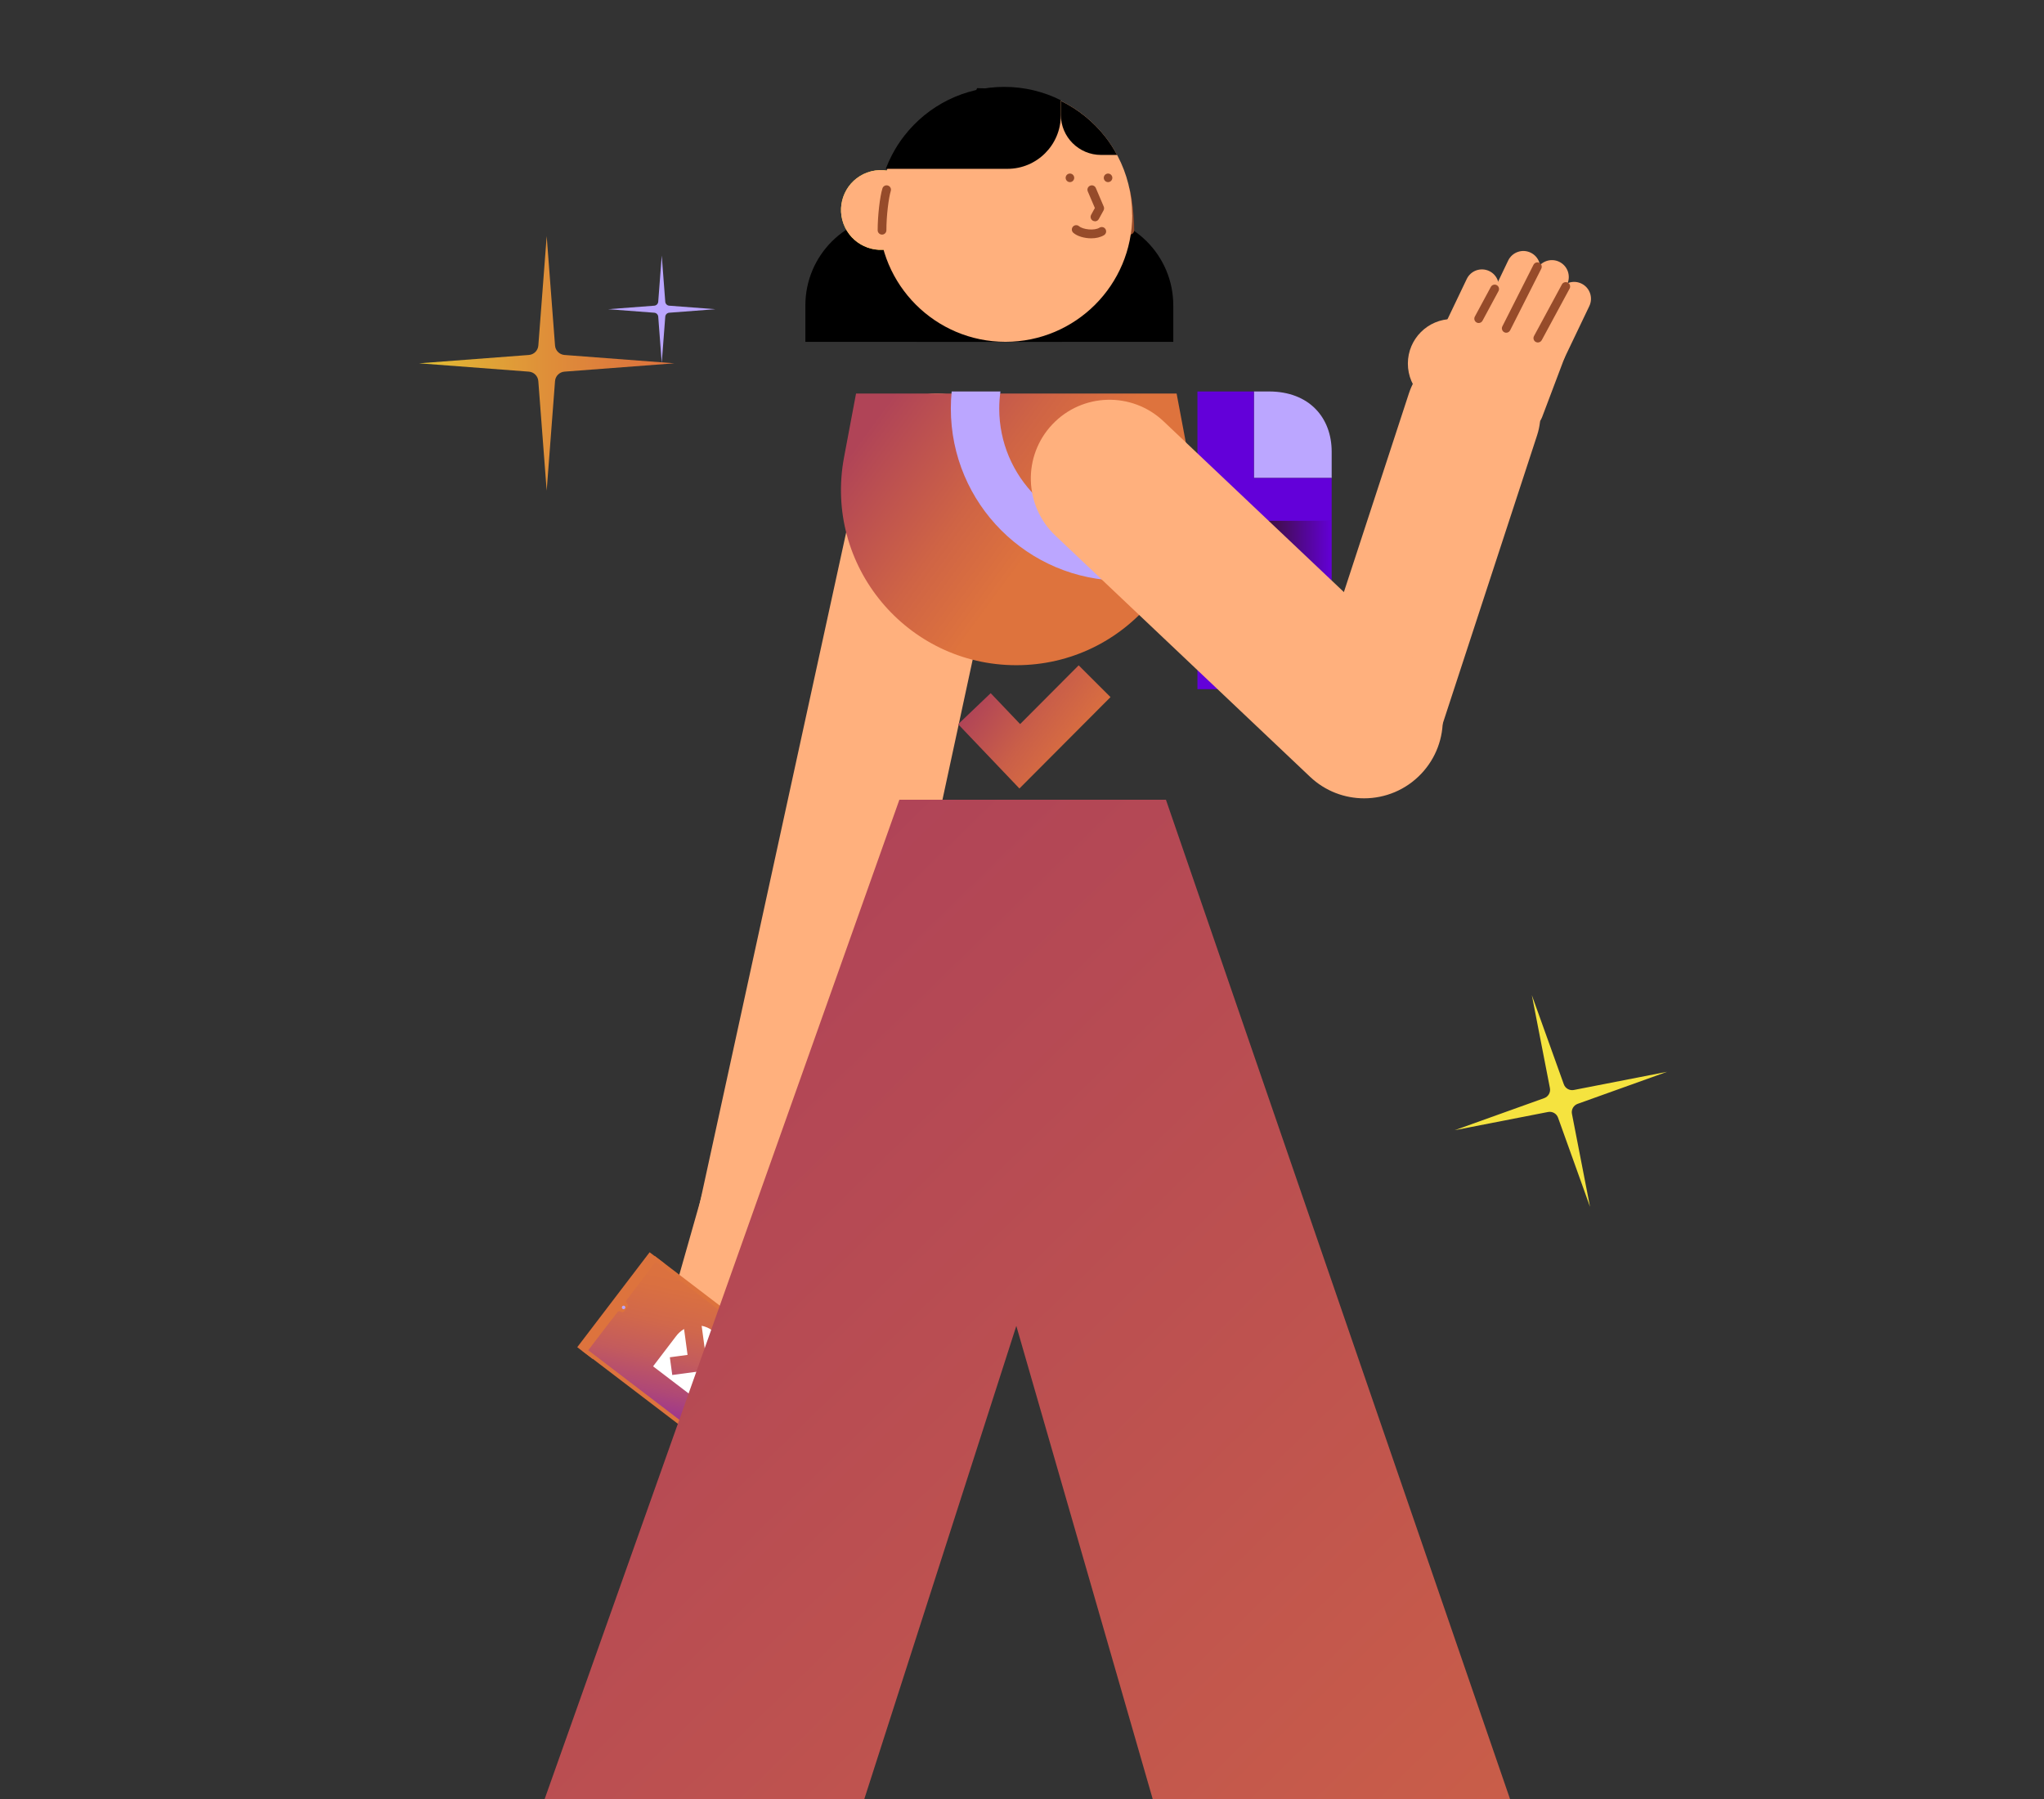 <?xml version="1.0" encoding="UTF-8"?> <svg xmlns="http://www.w3.org/2000/svg" width="400" height="352" viewBox="0 0 400 352" fill="none"><rect x="0" y="0" width="400" height="352" fill="#333333" stroke="none"/><g clip-path="url(#clip0_108_26665)"><g clip-path="url(#clip1_108_26665)"><path d="M144.159 269.711C142.996 269.711 141.817 269.549 140.645 269.215C133.832 267.282 129.882 260.184 131.815 253.369L154.7 172.82C156.64 166.005 163.727 162.054 170.541 163.987C177.354 165.919 181.304 173.017 179.371 179.833L156.486 260.381C154.879 266.025 149.741 269.703 144.159 269.703V269.711Z" fill="#FFB07D"></path><path d="M167.045 189.163C166.147 189.163 165.241 189.069 164.326 188.872C157.402 187.376 152.999 180.551 154.495 173.624L170.191 100.867C171.687 93.94 178.509 89.536 185.433 91.032C192.358 92.529 196.76 99.353 195.264 106.28L179.569 179.038C178.269 185.049 172.96 189.163 167.045 189.163Z" fill="#FFB07D"></path><path d="M188.571 22.653L191.221 17.248C202.651 17.248 211.918 26.518 211.918 37.952V42.065C221.689 42.065 229.605 49.984 229.605 59.758V66.891H179.355L188.571 22.653Z" fill="black"></path><path d="M175.295 37.951V42.065C165.524 42.065 157.607 49.983 157.607 59.758V66.89H207.857" fill="black"></path><path d="M172.08 46.204C171.832 43.912 173.055 38.858 173.055 38.858L172.08 46.204Z" fill="#F6E43F"></path><path d="M175.96 34.155C174.088 33.189 171.831 32.984 169.703 33.762C165.659 35.241 163.582 39.722 165.061 43.767C166.54 47.812 171.019 49.89 175.063 48.411" fill="#F6E43F"></path><path d="M192.649 35.505C193.041 35.505 193.359 35.188 193.359 34.796C193.359 34.404 193.041 34.086 192.649 34.086C192.257 34.086 191.939 34.404 191.939 34.796C191.939 35.188 192.257 35.505 192.649 35.505Z" fill="black"></path><path d="M204.069 35.505C204.461 35.505 204.778 35.188 204.778 34.796C204.778 34.404 204.461 34.086 204.069 34.086C203.677 34.086 203.359 34.404 203.359 34.796C203.359 35.188 203.677 35.505 204.069 35.505Z" fill="black"></path><path d="M199.497 43.288C199.36 43.288 199.214 43.254 199.086 43.185C198.676 42.955 198.522 42.433 198.753 42.022L199.488 40.697L198.103 37.456C197.915 37.02 198.12 36.515 198.556 36.336C198.992 36.147 199.497 36.353 199.676 36.789L201.223 40.415C201.326 40.654 201.309 40.936 201.189 41.167L200.257 42.861C200.103 43.143 199.813 43.305 199.505 43.305L199.497 43.288Z" fill="#964B2A"></path><path d="M196.299 46.631C194.94 46.631 193.555 46.221 192.794 45.562C192.435 45.254 192.392 44.716 192.7 44.356C193.008 43.997 193.546 43.955 193.905 44.262C194.666 44.912 196.897 45.177 197.897 44.553C198.299 44.305 198.829 44.425 199.077 44.827C199.325 45.229 199.205 45.75 198.804 46.007C198.111 46.434 197.205 46.631 196.29 46.631H196.299Z" fill="#964B2A"></path><path d="M221.099 45.905C220.629 45.905 220.244 45.52 220.244 45.05C220.244 42.142 219.791 38.67 219.389 37.37C219.252 36.917 219.5 36.438 219.953 36.301C220.406 36.164 220.885 36.412 221.022 36.866C221.526 38.49 221.954 42.236 221.954 45.05C221.954 45.52 221.569 45.905 221.099 45.905Z" fill="#964B2A"></path><path d="M172.609 45.905C172.139 45.905 171.754 45.52 171.754 45.05C171.754 42.236 172.181 38.49 172.686 36.866C172.823 36.412 173.301 36.164 173.754 36.301C174.207 36.438 174.455 36.917 174.319 37.37C173.917 38.67 173.464 42.142 173.464 45.05C173.464 45.52 173.079 45.905 172.609 45.905Z" fill="#964B2A"></path><path d="M214.43 34.796L208.146 24.02L210.13 35.505L214.43 34.796Z" fill="#F6E43F"></path><path d="M172.08 46.204C171.832 43.912 173.055 38.858 173.055 38.858L172.08 46.204Z" fill="#F6E43F"></path><path d="M208.746 34.155C210.618 33.189 212.875 32.984 215.004 33.762C219.047 35.241 221.125 39.722 219.646 43.767C218.167 47.812 213.687 49.89 209.644 48.411" fill="#FFB07D"></path><path d="M175.96 34.155C174.088 33.189 171.831 32.984 169.703 33.762C165.659 35.241 163.582 39.722 165.061 43.767C166.54 47.812 171.019 49.89 175.063 48.411" fill="#FFB07D"></path><path d="M221.576 42.065C221.576 55.773 210.463 66.882 196.768 66.882C183.072 66.882 171.959 55.765 171.959 42.065C171.959 36.318 173.908 31.025 177.191 26.817C177.541 26.372 177.9 25.936 178.277 25.509C182.825 20.429 189.416 17.239 196.759 17.239C204.675 17.239 211.737 20.951 216.267 26.732C217.208 27.92 218.028 29.195 218.738 30.554C220.542 34.001 221.559 37.909 221.559 42.065H221.576Z" fill="#FFB07D"></path><path d="M209.379 35.634C209.841 35.634 210.217 35.259 210.217 34.796C210.217 34.333 209.841 33.958 209.379 33.958C208.916 33.958 208.541 34.333 208.541 34.796C208.541 35.259 208.916 35.634 209.379 35.634Z" fill="#964B2A"></path><path d="M216.842 35.634C217.304 35.634 217.679 35.259 217.679 34.796C217.679 34.333 217.304 33.958 216.842 33.958C216.379 33.958 216.004 34.333 216.004 34.796C216.004 35.259 216.379 35.634 216.842 35.634Z" fill="#964B2A"></path><path d="M214.277 43.288C214.14 43.288 213.994 43.254 213.866 43.185C213.456 42.955 213.302 42.433 213.533 42.022L214.259 40.697L212.875 37.456C212.686 37.02 212.892 36.515 213.328 36.336C213.764 36.147 214.268 36.353 214.448 36.789L215.995 40.415C216.097 40.654 216.08 40.936 215.961 41.167L215.029 42.861C214.875 43.143 214.584 43.305 214.277 43.305V43.288Z" fill="#964B2A"></path><path d="M213.559 46.631C212.199 46.631 210.814 46.221 210.054 45.562C209.695 45.254 209.652 44.716 209.96 44.356C210.267 43.997 210.806 43.955 211.165 44.262C211.926 44.912 214.157 45.177 215.157 44.553C215.559 44.305 216.089 44.425 216.337 44.827C216.585 45.229 216.465 45.75 216.063 46.007C215.371 46.434 214.465 46.631 213.55 46.631H213.559Z" fill="#964B2A"></path><path d="M172.609 45.905C172.139 45.905 171.754 45.52 171.754 45.05C171.754 42.236 172.181 38.49 172.686 36.866C172.823 36.412 173.301 36.164 173.754 36.301C174.207 36.438 174.455 36.917 174.319 37.37C173.917 38.67 173.464 42.142 173.464 45.05C173.464 45.52 173.079 45.905 172.609 45.905Z" fill="#964B2A"></path><path d="M216.277 26.74C213.968 23.798 210.993 21.387 207.6 19.736V22.447C207.6 26.791 211.122 30.315 215.465 30.315H218.61C217.927 29.049 217.157 27.852 216.277 26.74Z" fill="black"></path><path d="M197.153 33.034C202.915 33.034 207.591 28.357 207.591 22.593V19.608C204.257 17.941 200.513 17 196.537 17C188.621 17 181.56 20.711 177.029 26.492C176.089 27.681 175.268 28.955 174.558 30.315C174.097 31.196 173.695 32.102 173.336 33.034H197.17H197.153Z" fill="black"></path><path d="M135.969 239.926L159.855 246.297L156.187 261.493C154.589 268.129 149.776 264.178 143.142 262.588C136.508 260.98 130.567 262.331 132.174 255.704L135.978 239.934L135.969 239.926Z" fill="#FFB07D"></path><path d="M144.594 272.75L145.768 273.055C146.902 273.35 148.059 272.67 148.354 271.536L151.668 258.782C151.962 257.648 151.282 256.49 150.149 256.196L148.974 255.89C147.841 255.596 146.683 256.276 146.389 257.409L143.075 270.164C142.78 271.297 143.46 272.455 144.594 272.75Z" fill="#FFB07D"></path><path d="M150.562 269.741L151.737 270.047C152.87 270.341 154.028 269.661 154.322 268.527L157.636 255.773C157.931 254.639 157.251 253.482 156.118 253.187L154.943 252.881C153.81 252.587 152.652 253.267 152.358 254.401L149.044 267.155C148.749 268.289 149.429 269.446 150.562 269.741Z" fill="#FFB07D"></path><path d="M139.775 273.739L140.95 274.045C142.083 274.339 143.241 273.659 143.535 272.526L146.849 259.771C147.144 258.638 146.464 257.48 145.331 257.185L144.156 256.88C143.023 256.585 141.865 257.265 141.571 258.399L138.257 271.153C137.962 272.287 138.642 273.444 139.775 273.739Z" fill="#FFB07D"></path><path d="M134.566 272.663L135.741 272.968C136.874 273.263 138.032 272.583 138.326 271.449L141.64 258.695C141.935 257.561 141.255 256.404 140.122 256.109L138.947 255.803C137.814 255.509 136.656 256.189 136.362 257.322L133.048 270.077C132.753 271.21 133.433 272.368 134.566 272.663Z" fill="#FFB07D"></path><path d="M130.978 268.922L132.153 269.227C133.286 269.522 134.444 268.842 134.738 267.708L138.052 254.954C138.347 253.82 137.667 252.662 136.534 252.368L135.359 252.062C134.226 251.768 133.068 252.448 132.774 253.581L129.46 266.336C129.165 267.469 129.845 268.627 130.978 268.922Z" fill="#FFB07D"></path><path d="M149.33 266.974C149.698 265.161 151.348 259.475 151.348 259.475L149.33 266.974Z" fill="#FFB07D"></path><path d="M197.649 95.299L159.846 246.297L135.961 239.926L168.993 88.586C170.746 80.573 178.705 75.537 186.698 77.384C194.717 79.239 199.65 87.312 197.649 95.299Z" fill="#FFB07D"></path><path d="M198.889 130.156C177.398 130.156 161.198 110.616 165.173 89.484L167.524 76.999H230.255L232.606 89.484C236.581 110.616 220.381 130.156 198.889 130.156Z" fill="url(#paint0_linear_108_26665)"></path><path d="M199.496 154.28L187.502 141.701L193.871 135.629L199.633 141.675L211.088 130.182L217.32 136.399L199.496 154.28Z" fill="url(#paint1_linear_108_26665)"></path><path d="M260.602 101.91V120.219C260.602 128.737 257.927 134.851 249.634 134.851H245.377V101.91H260.602Z" fill="url(#paint2_linear_108_26665)"></path><path d="M260.602 88.398V93.529H245.377V76.597H248.326C256.183 76.597 260.602 81.685 260.602 88.398Z" fill="#BBA6FF"></path><path d="M260.602 93.529V101.91H245.377V134.851H234.332V76.597H245.377V93.529H260.602Z" fill="#6300D9"></path><path d="M219.748 104.142C206.386 104.142 195.546 93.307 195.546 79.94C195.546 78.803 195.623 77.691 195.786 76.597H186.237C186.126 77.7 186.074 78.812 186.074 79.94C186.074 98.54 201.146 113.625 219.748 113.625C221.86 113.625 223.937 113.429 225.937 113.053C228.006 109.606 229.476 105.792 230.229 101.756C227.057 103.286 223.501 104.142 219.748 104.142Z" fill="#BBA6FF"></path><path d="M268.338 155.17C266.979 155.17 265.594 154.956 264.226 154.511C257.301 152.245 253.523 144.788 255.788 137.861L275.715 76.973C277.981 70.046 285.435 66.266 292.36 68.533C299.285 70.799 303.063 78.256 300.798 85.183L280.87 146.071C279.049 151.638 273.886 155.17 268.329 155.17H268.338Z" fill="#FFB07D"></path><path d="M266.953 156.204C263.158 156.204 259.354 154.81 256.37 151.988L206.539 104.809C200.367 98.959 200.093 89.219 205.941 83.036C211.788 76.853 221.525 76.588 227.706 82.437L277.537 129.617C283.709 135.466 283.983 145.207 278.135 151.39C275.109 154.588 271.031 156.204 266.953 156.204Z" fill="#FFB07D"></path><path d="M298.773 67.797C298.295 67.797 297.807 67.694 297.354 67.472C295.713 66.685 295.02 64.718 295.807 63.068L300.731 52.772C301.517 51.13 303.484 50.428 305.134 51.224C306.775 52.011 307.467 53.977 306.681 55.628L301.757 65.924C301.193 67.104 300.013 67.797 298.782 67.797H298.773Z" fill="#FFB07D"></path><path d="M303.115 72.056C302.636 72.056 302.149 71.953 301.696 71.731C300.055 70.944 299.362 68.977 300.149 67.327L305.073 57.03C305.859 55.389 307.825 54.687 309.475 55.483C311.117 56.269 311.809 58.236 311.023 59.887L306.099 70.183C305.534 71.363 304.355 72.056 303.124 72.056H303.115Z" fill="#FFB07D"></path><path d="M298.687 83.772C298.302 83.772 297.9 83.703 297.524 83.558C295.823 82.917 294.959 81.01 295.609 79.308L300.037 67.592C300.678 65.89 302.585 65.026 304.286 65.677C305.987 66.318 306.851 68.225 306.201 69.927L301.773 81.642C301.277 82.959 300.02 83.772 298.687 83.772Z" fill="#FFB07D"></path><path d="M293.181 66.01C292.703 66.01 292.215 65.907 291.762 65.685C290.121 64.898 289.429 62.931 290.215 61.281L295.139 50.984C295.926 49.343 297.892 48.641 299.542 49.437C301.183 50.223 301.876 52.19 301.089 53.841L296.165 64.137C295.601 65.317 294.421 66.01 293.19 66.01H293.181Z" fill="#FFB07D"></path><path d="M285.078 69.61C284.599 69.61 284.112 69.507 283.659 69.285C282.018 68.498 281.325 66.531 282.112 64.881L287.036 54.584C287.822 52.942 289.788 52.25 291.438 53.036C293.08 53.823 293.772 55.79 292.986 57.441L288.062 67.737C287.497 68.917 286.318 69.61 285.087 69.61H285.078Z" fill="#FFB07D"></path><path d="M284.232 79.863C289.047 79.863 292.951 75.958 292.951 71.141C292.951 66.323 289.047 62.418 284.232 62.418C279.416 62.418 275.512 66.323 275.512 71.141C275.512 75.958 279.416 79.863 284.232 79.863Z" fill="#FFB07D"></path><path d="M297.613 75.469C302.186 73.856 304.748 69.299 303.335 65.29C301.922 61.282 297.07 59.339 292.497 60.952C287.924 62.565 285.362 67.122 286.775 71.131C288.188 75.139 293.04 77.082 297.613 75.469Z" fill="#FFB07D"></path><path d="M300.945 67.01C300.808 67.01 300.671 66.976 300.543 66.908C300.124 66.685 299.97 66.164 300.201 65.745L305.655 55.654C305.878 55.234 306.399 55.081 306.818 55.312C307.237 55.534 307.391 56.056 307.16 56.474L301.706 66.566C301.552 66.848 301.253 67.01 300.953 67.01H300.945Z" fill="#964B2A"></path><path d="M294.763 65.103C294.635 65.103 294.498 65.078 294.379 65.009C293.96 64.796 293.789 64.282 294.002 63.863L300.098 51.805C300.311 51.386 300.824 51.215 301.243 51.429C301.662 51.643 301.833 52.156 301.619 52.575L295.524 64.633C295.37 64.932 295.071 65.103 294.763 65.103Z" fill="#964B2A"></path><path d="M289.37 63.205C289.233 63.205 289.096 63.171 288.968 63.103C288.549 62.88 288.395 62.359 288.617 61.948L291.746 56.142C291.968 55.723 292.49 55.569 292.9 55.791C293.319 56.013 293.473 56.535 293.251 56.946L290.122 62.752C289.968 63.043 289.669 63.205 289.37 63.205Z" fill="#964B2A"></path><path d="M127.128 245.021L112.965 263.599L115.949 265.875L130.112 247.298L127.128 245.021Z" fill="#DD733D"></path><path d="M126.062 250.025C126.35 250.025 126.584 249.791 126.584 249.503C126.584 249.215 126.35 248.981 126.062 248.981C125.774 248.981 125.541 249.215 125.541 249.503C125.541 249.791 125.774 250.025 126.062 250.025Z" fill="#6300D9"></path><path d="M118.787 259.62C119.023 259.62 119.214 259.428 119.214 259.192C119.214 258.956 119.023 258.765 118.787 258.765C118.551 258.765 118.359 258.956 118.359 259.192C118.359 259.428 118.551 259.62 118.787 259.62Z" fill="#F5E33F"></path><path d="M146.202 288.919L160.365 270.342L128.09 245.72L113.927 264.297L146.202 288.919Z" fill="#DD733D"></path><path d="M145.596 287.452L158.795 270.14L128.314 246.887L115.116 264.199L145.596 287.452Z" fill="url(#paint3_linear_108_26665)"></path><path d="M119.001 258.269C119.214 258.431 119.531 258.397 119.693 258.175L120.779 256.755C120.941 256.541 121.258 256.499 121.471 256.661C121.685 256.824 122.001 256.79 122.164 256.567L122.796 255.729C122.959 255.515 122.925 255.199 122.702 255.036C122.489 254.874 122.446 254.558 122.608 254.344L123.694 252.924C123.856 252.71 123.822 252.394 123.6 252.231C123.386 252.069 123.215 252.214 123.044 252.437L119.043 257.687C118.881 257.901 118.778 258.106 118.992 258.278L119.001 258.269Z" fill="#DD733D"></path><path d="M139.474 260.39C140.628 261.271 141.295 262.408 141.457 263.811C141.62 265.213 141.269 266.496 140.38 267.65L138.722 269.831L139.611 276.347L127.805 267.342L132.276 261.476C132.703 260.894 133.233 260.424 133.814 260.074C133.832 260.065 133.849 260.048 133.866 260.039L133.96 260.723L134.55 265.102L131.087 265.572L131.558 269.036L138.482 268.104L137.396 260.056L137.311 259.415C138.063 259.552 138.807 259.868 139.465 260.39H139.474Z" fill="white"></path><path d="M122.035 256.157C122.224 256.157 122.377 256.004 122.377 255.815C122.377 255.626 122.224 255.473 122.035 255.473C121.846 255.473 121.693 255.626 121.693 255.815C121.693 256.004 121.846 256.157 122.035 256.157Z" fill="#BBA6FF"></path><path d="M363 548H282.086L198.889 259.432L106.16 548H37L176.004 156.479H228.168L363 548Z" fill="url(#paint4_linear_108_26665)"></path><path d="M106.981 46.172L108.617 67.611C108.694 68.596 109.478 69.378 110.466 69.455L131.967 71.086L110.466 72.717C109.478 72.794 108.694 73.576 108.617 74.561L106.981 96L105.345 74.561C105.268 73.576 104.484 72.794 103.496 72.717L82 71.086L103.5 69.455C104.488 69.378 105.272 68.596 105.35 67.611L106.986 46.172H106.981Z" fill="url(#paint5_linear_108_26665)"></path><path d="M129.5 50L130.188 59.035C130.219 59.449 130.549 59.781 130.965 59.812L140 60.5L130.965 61.188C130.551 61.219 130.219 61.549 130.188 61.965L129.5 71L128.812 61.965C128.781 61.551 128.451 61.219 128.035 61.188L119 60.5L128.035 59.812C128.449 59.781 128.781 59.451 128.812 59.035L129.5 50Z" fill="#BBA6FF"></path><path d="M299.771 194.711L306.032 212.16C306.321 212.961 307.152 213.432 307.991 213.27L326.238 209.712L308.737 215.983C307.933 216.272 307.46 217.102 307.621 217.938L311.162 236.135L304.901 218.686C304.611 217.885 303.781 217.414 302.942 217.576L284.695 221.135L302.196 214.864C303 214.574 303.473 213.745 303.312 212.908L299.771 194.711Z" fill="#F5E33F"></path></g></g><defs><linearGradient id="paint0_linear_108_26665" x1="174.175" y1="78.076" x2="206.283" y2="101.609" gradientUnits="userSpaceOnUse"><stop stop-color="#B04457"></stop><stop offset="0.62" stop-color="#CF6445"></stop><stop offset="1" stop-color="#DE733D"></stop></linearGradient><linearGradient id="paint1_linear_108_26665" x1="193.469" y1="133.56" x2="210.34" y2="145.92" gradientUnits="userSpaceOnUse"><stop stop-color="#B04457"></stop><stop offset="0.58" stop-color="#CA5F48"></stop><stop offset="1" stop-color="#D96E40"></stop></linearGradient><linearGradient id="paint2_linear_108_26665" x1="245.377" y1="118.381" x2="260.602" y2="118.381" gradientUnits="userSpaceOnUse"><stop stop-color="#35131B"></stop><stop offset="1" stop-color="#6300D6"></stop></linearGradient><linearGradient id="paint3_linear_108_26665" x1="132.233" y1="289.497" x2="141.494" y2="245.699" gradientUnits="userSpaceOnUse"><stop stop-color="#6300D9"></stop><stop offset="0.08" stop-color="#7713BE"></stop><stop offset="0.22" stop-color="#963097"></stop><stop offset="0.36" stop-color="#AF4876"></stop><stop offset="0.51" stop-color="#C35B5D"></stop><stop offset="0.66" stop-color="#D1684B"></stop><stop offset="0.82" stop-color="#DA7040"></stop><stop offset="1" stop-color="#DD733D"></stop></linearGradient><linearGradient id="paint4_linear_108_26665" x1="55.97" y1="273.791" x2="343.035" y2="567.521" gradientUnits="userSpaceOnUse"><stop stop-color="#B04457"></stop><stop offset="1" stop-color="#DE733D"></stop></linearGradient><linearGradient id="paint5_linear_108_26665" x1="82" y1="71.086" x2="131.967" y2="71.086" gradientUnits="userSpaceOnUse"><stop stop-color="#E3C033"></stop><stop offset="0.15" stop-color="#E1AF35"></stop><stop offset="0.51" stop-color="#DF8E39"></stop><stop offset="0.8" stop-color="#DD7A3C"></stop><stop offset="1" stop-color="#DD733D"></stop></linearGradient><clipPath id="clip0_108_26665"><rect width="400" height="352" rx="8" fill="white"></rect></clipPath><clipPath id="clip1_108_26665"><rect width="326" height="531" fill="white" transform="translate(37 17)"></rect></clipPath></defs></svg> 